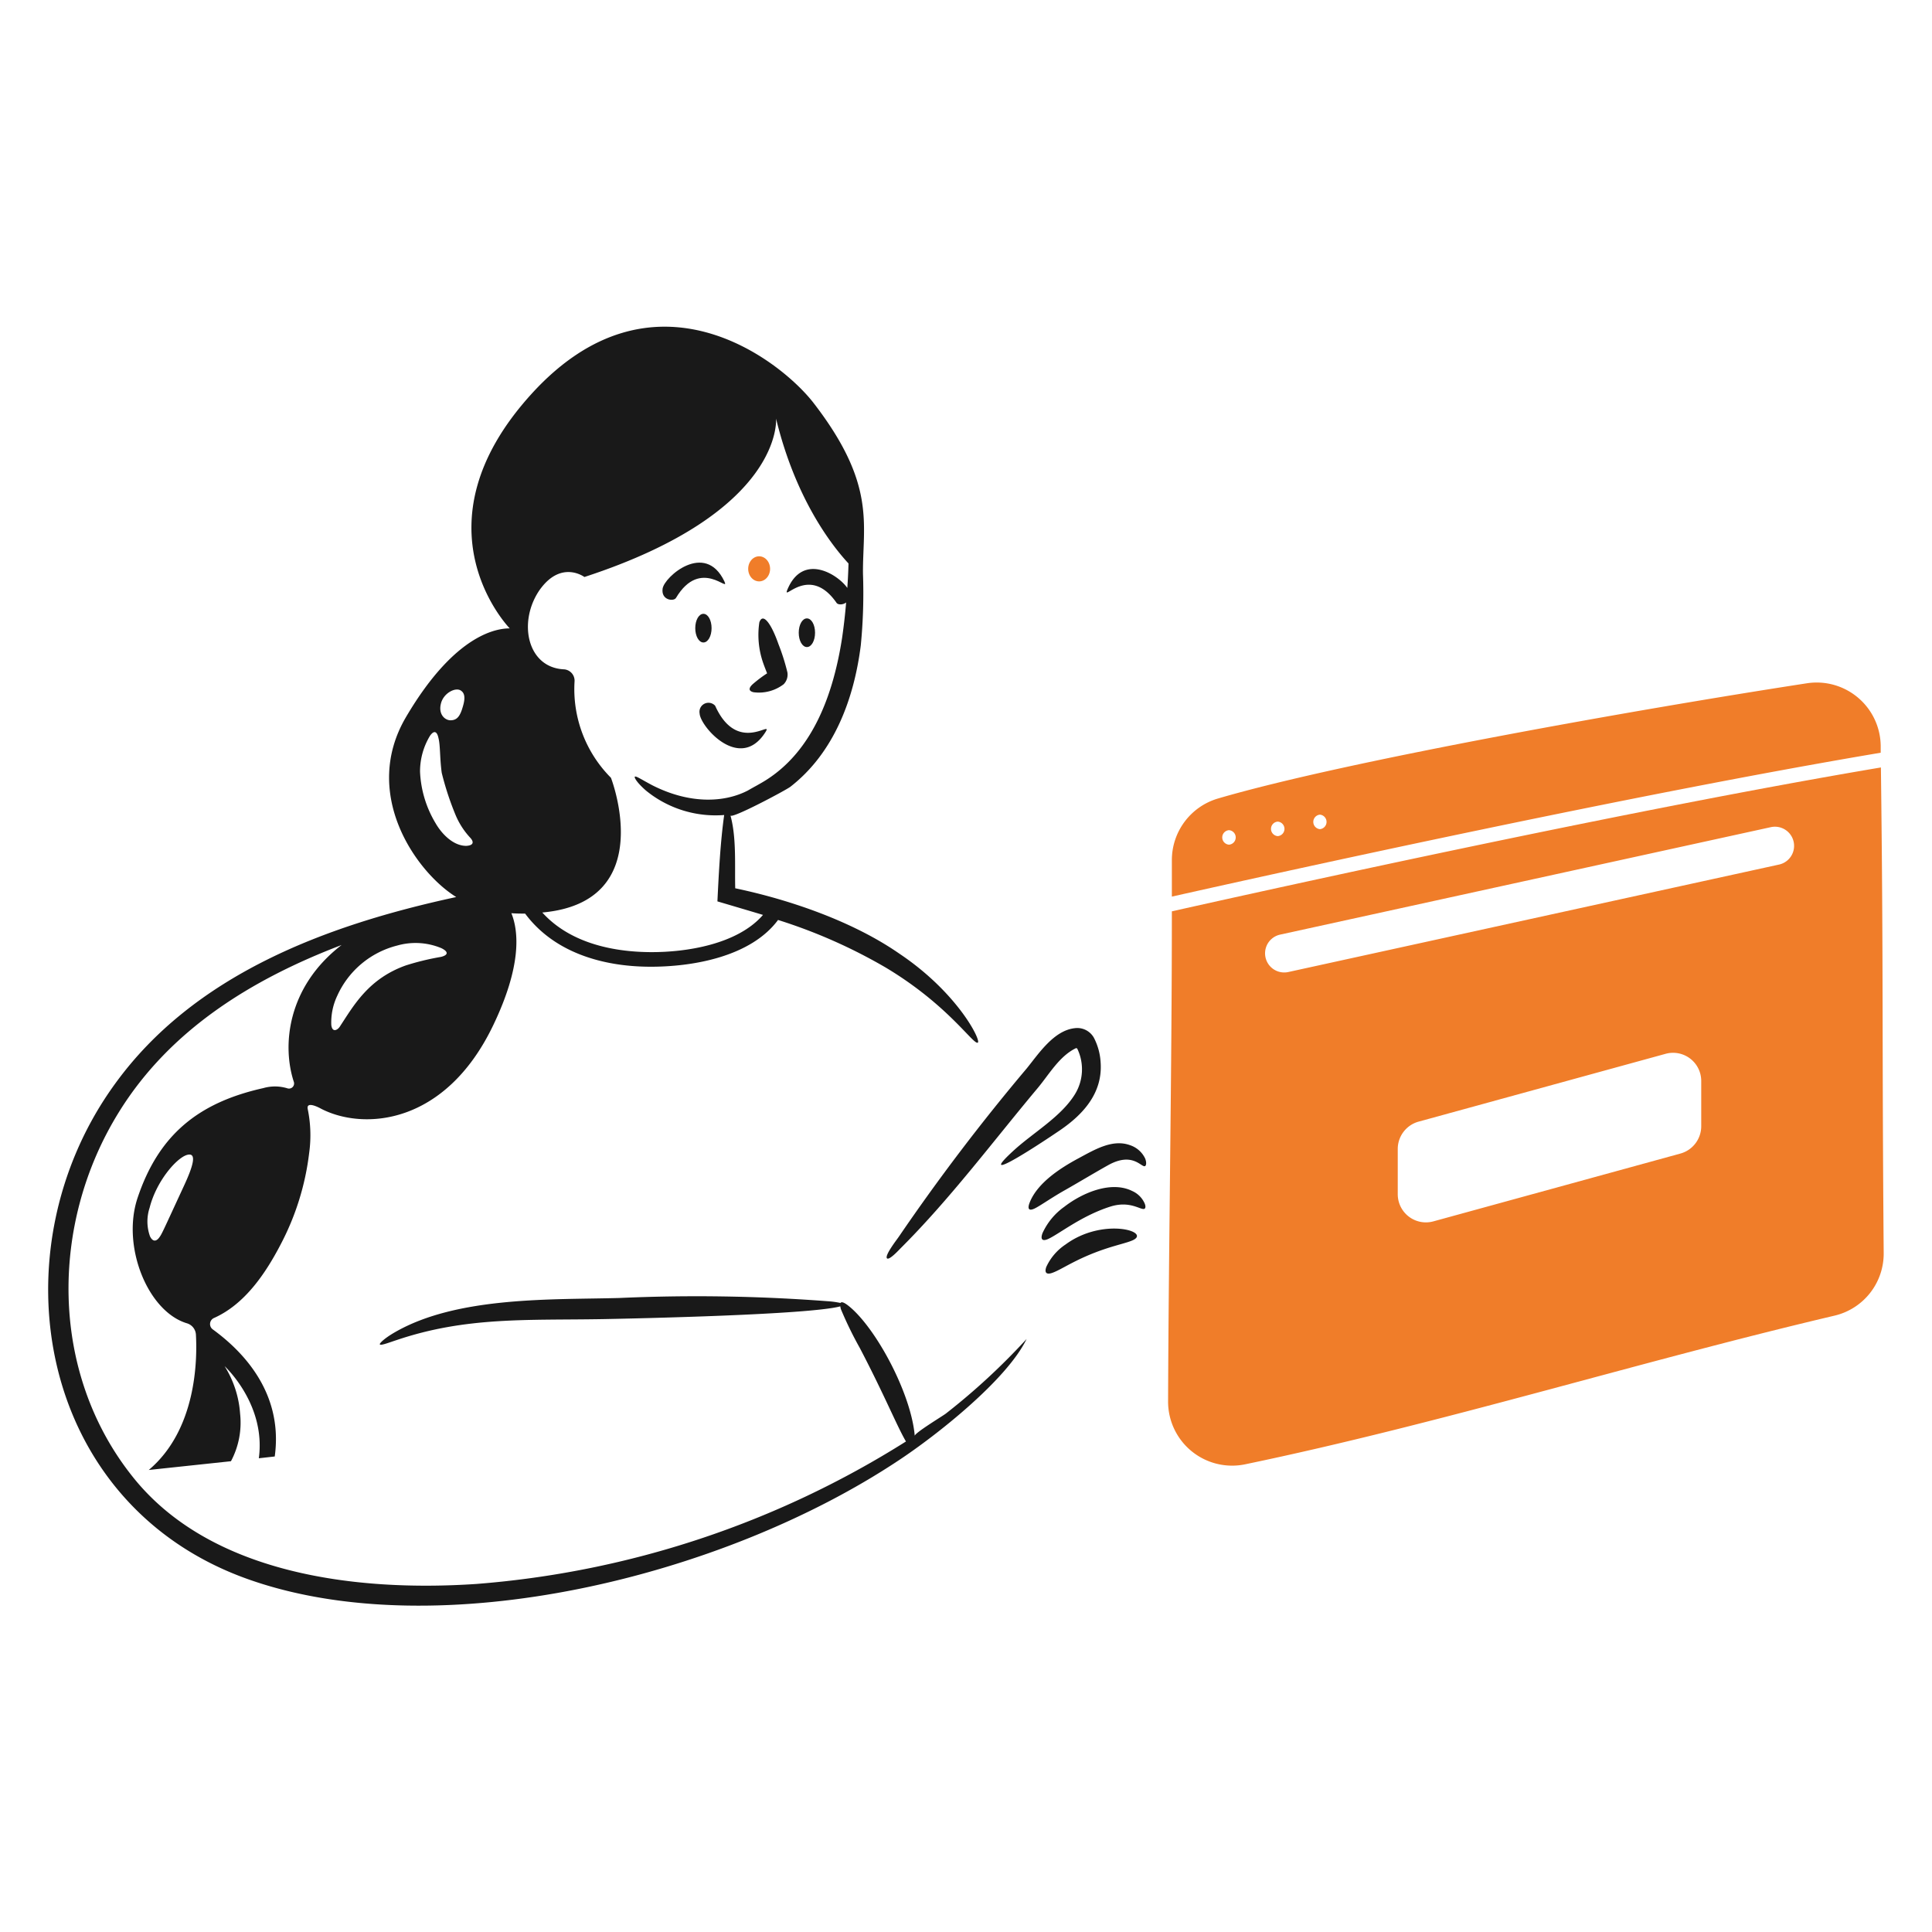 <?xml version="1.0" encoding="UTF-8"?> <svg xmlns="http://www.w3.org/2000/svg" viewBox="0 0 200 200"><path d="M187.048 70.733c-17.14 2.636-47.608 8.013-60.957 11.927a6.646 6.646 0 0 0-4.78 6.407v3.749c12.587-2.822 48.123-10.65 73.379-14.894v-.7a6.629 6.629 0 0 0-7.642-6.489ZM127.224 87.44a.752.752 0 0 1 0-1.5.752.752 0 0 1 0 1.5Zm5.047-.886a.752.752 0 0 1 0-1.5.752.752 0 0 1 0 1.5Zm4.367-.721a.753.753 0 0 1 0-1.5.753.753 0 0 1 0 1.5Z" fill="#f07d29"></path><path d="M194.711 79.447c-25.442 4.285-61.184 12.154-73.4 14.894 0 16.913-.329 33.8-.391 50.718a6.628 6.628 0 0 0 7.952 6.531c20.497-4.265 40.628-10.59 61.018-15.39a6.6 6.6 0 0 0 5.109-6.53c-.185-22.722-.02-28.634-.288-50.223Zm-18.6 37.142a2.937 2.937 0 0 1-2.143 2.823l-25.586 7.024a2.914 2.914 0 0 1-3.687-2.822v-4.676a2.935 2.935 0 0 1 2.142-2.822l25.586-7.025a2.915 2.915 0 0 1 3.688 2.822Zm8.053-27.089-50.8 11.124a1.982 1.982 0 0 1-.845-3.873l50.8-11.124a1.982 1.982 0 0 1 .845 3.873Z" fill="#f07d29"></path><path d="M97.909 146.337c-.35.267-3.255 2.018-3.214 2.307-.379-4.467-4.115-11.349-6.921-13.514-.433-.33-.68-.392-.763-.247a9.2 9.2 0 0 0-1.4-.186 178.757 178.757 0 0 0-21.528-.329c-6.948.188-16.731-.187-23.2 3.543-1.072.618-1.566 1.112-1.566 1.236 0 .215 1.005-.186 1.71-.412 7.281-2.471 13.686-2.038 21.527-2.184 3.351-.065 21.193-.447 24.433-1.318a2.369 2.369 0 0 0 .061.288 38.593 38.593 0 0 0 1.957 4.017c2.566 4.9 3.848 8.1 4.78 9.683a97.551 97.551 0 0 1-44.477 14.75c-12.691.851-27.627-1.1-35.577-11.1-8.606-10.779-8.6-26.212-1.4-37.781 5.279-8.509 13.748-13.721 23.032-17.264-5.645 4.347-6.18 10.424-4.944 14.173a.528.528 0 0 1-.68.66 4.378 4.378 0 0 0-2.472-.021c-6.737 1.5-10.836 4.841-13.02 11.351-1.689 5.026 1.051 11.784 5.109 13a1.3 1.3 0 0 1 .927 1.195c.144 2.657.041 9.826-4.882 13.987l8.508-.906a8.48 8.48 0 0 0 .948-4.9 10.629 10.629 0 0 0-1.607-4.944c.432.412 4.264 4.223 3.543 9.538l1.648-.185c.968-7.025-3.914-11.331-6.427-13.164a.685.685 0 0 1 .144-1.174c3.189-1.424 5.335-4.615 6.9-7.622a27.231 27.231 0 0 0 2.946-9.456 13.368 13.368 0 0 0-.145-4.532c-.185-.845 1.031-.247 1.4-.041 4.368 2.245 12.814 1.709 17.779-8.612 2.987-6.2 2.657-9.764 1.9-11.639.494.041.968.041 1.422.041 2.986 4.017 7.993 5.48 12.895 5.5 4.45.02 10.465-1.03 13.288-4.841a54.7 54.7 0 0 1 11.1 4.9c6.422 3.828 9.056 7.951 9.559 7.807.467-.067-1.99-5.134-8.116-9.229-4.767-3.31-11.3-5.569-16.976-6.757-.061-2.39.145-5.212-.494-7.54.1.392 5.707-2.595 6.2-2.966 4.532-3.523 6.592-9.106 7.293-14.647a55.589 55.589 0 0 0 .226-7.416c-.046-5.128 1.422-9.228-5.15-17.717-3.482-4.45-16.6-14.688-29.15-.906s-2.266 24.288-2.266 24.288c-1.112 0-5.541.35-10.733 9.167-4.676 7.931.989 16.027 5.192 18.644-13.582 2.929-27.156 8.068-35.31 19.323-12.57 17.263-8.124 43.702 13.992 51.374 19.526 6.8 48.8-.209 67.117-12.381 3.926-2.592 11.2-8.335 13.246-12.567a68.528 68.528 0 0 1-8.364 7.726Zm-78.9-23.506c-2.211 4.776-2.25 4.922-2.555 5.315s-.659.392-.927-.164a4.539 4.539 0 0 1-.041-2.946c.68-2.7 2.7-5.068 3.811-5.459 1.133-.371.742 1.05-.288 3.254Zm36.957-61.9c2.2-2.946 4.532-1.2 4.532-1.2 20.7-6.757 19.839-16.4 19.839-16.4 2 8.24 5.685 13.04 7.5 15-.02.783-.061 1.648-.123 2.534-.969-1.4-4.594-3.688-6.2.165-.577 1.38 2.246-2.719 5.088 1.38.144.206.639.227.989-.041a60.086 60.086 0 0 1-.412 3.625c-.881 5.731-2.97 11.686-7.931 14.792-.611.382-1.236.7-1.834 1.05-2.451 1.269-6.036 1.418-9.908-.556-1.051-.556-1.628-.948-1.772-.886-.124.042.144.577 1.133 1.442a11.378 11.378 0 0 0 8.1 2.534c-.4 2.835-.564 6.146-.7 8.941 0 0 3.358.989 4.718 1.4-2.657 3.069-8.013 3.893-11.763 3.852-4.038-.041-8.322-1.051-11.083-4.1 12.113-1.091 7.107-13.946 7.107-13.946a13.007 13.007 0 0 1-3.77-9.95A1.179 1.179 0 0 0 58.4 69.29c-3.9-.165-4.838-5.077-2.434-8.363ZM45.645 72.834c.268-1.113 1.566-1.751 2.1-1.319.556.392.288 1.278.061 1.978-.247.7-.535 1.061-1.153 1.071-.575.01-1.296-.597-1.008-1.73Zm-.556 12.381a11.287 11.287 0 0 1-1.607-5.336 7.127 7.127 0 0 1 1.03-3.708c.433-.618.742-.453.886.268.186.721.124 2.06.33 3.564a30.345 30.345 0 0 0 1.442 4.388 7.97 7.97 0 0 0 1.524 2.348c.371.412.351.783-.432.824-1.32 0-2.51-1.196-3.173-2.348Zm-3.976 12.669a6.929 6.929 0 0 1 4.574.268c.762.371.721.721-.042.906a26.834 26.834 0 0 0-3.645.886c-3.841 1.375-5.374 4.126-6.778 6.263-.247.432-.824.741-.926-.1a6.435 6.435 0 0 1 .618-3.029 9.3 9.3 0 0 1 6.199-5.194Z" fill="#191919"></path><path d="M93.233 129.218c5.145-5.135 9.515-11 14.173-16.563 1.174-1.4 2.225-3.276 3.914-4.12.122-.061.172-.029.227.082a4.926 4.926 0 0 1-.268 4.656c-1.454 2.354-4.29 3.949-6.325 5.809-3.553 3.249.729.663 4.718-2.039 2.455-1.664 4.491-3.894 4.264-7.066a6.264 6.264 0 0 0-.7-2.555 1.968 1.968 0 0 0-1.937-.989c-2.181.211-3.753 2.613-5.006 4.162a214.374 214.374 0 0 0-13.246 17.428c-.146.225-1.465 1.9-1.236 2.225.204.29 1.277-.886 1.422-1.03Z" fill="#191919"></path><path d="M114.7 120.627c2.483-1.391 3.4.152 3.791.1.124 0 .251-.269.062-.783a2.651 2.651 0 0 0-1.586-1.4c-1.8-.649-3.651.465-5.315 1.36-1.844.991-4.227 2.512-5.048 4.553-.289.72-.082.947.557.618s1.683-1.082 3.049-1.854c1.474-.834 2.959-1.737 4.49-2.594Z" fill="#191919"></path><path d="M117.191 123.285c-2.16-1.064-5.116.168-7.025 1.648a6.814 6.814 0 0 0-2.245 2.719c-.236.635-.026.873.556.618 1.116-.49 3.428-2.392 6.448-3.358 2.062-.66 3.17.387 3.543.227.124-.062.165-.289-.02-.66a2.53 2.53 0 0 0-1.257-1.194Z" fill="#191919"></path><path d="M110.311 128.826a5.6 5.6 0 0 0-2 2.328c-.2.573 0 .8.536.639 1.006-.31 2.513-1.509 5.706-2.555 1.195-.391 2.161-.6 2.7-.844 1.985-.894-3.087-2.409-6.942.432Z" fill="#191919"></path><path d="M78.009 71.66a4.226 4.226 0 0 0 3.111-.824 1.418 1.418 0 0 0 .391-1.236 21.993 21.993 0 0 0-.927-2.926c-.77-2.2-1.625-3.282-1.978-2.245a8.822 8.822 0 0 0 .412 4.244c.1.288.292.773.392 1.03a13.517 13.517 0 0 0-1.5 1.133c-.416.391-.437.7.099.824Z" fill="#191919"></path><path d="M72.818 66.509c.473 0 .844-.659.844-1.483s-.371-1.483-.844-1.483-.845.659-.845 1.483.371 1.483.845 1.483Z" fill="#191919"></path><path d="M83.53 66.983c.474 0 .844-.659.844-1.483s-.37-1.483-.844-1.483-.845.659-.845 1.483.371 1.483.845 1.483Z" fill="#191919"></path><path d="M72.426 73.864c.061 1.339 4.182 6.1 6.819 1.916.844-1.339-2.908 2.4-5.212-2.72a.932.932 0 0 0-1.607.804Z" fill="#191919"></path><path d="M69.975 61.9c2.561-4.3 5.649-.394 5.006-1.731-2-4.168-6.212-.451-6.387.763s1.149 1.351 1.381.968Z" fill="#191919"></path><path d="M77.453 58.887a1.133 1.298 0 1 0 2.266 0 1.133 1.298 0 1 0-2.266 0Z" fill="#f07d29"></path></svg> 